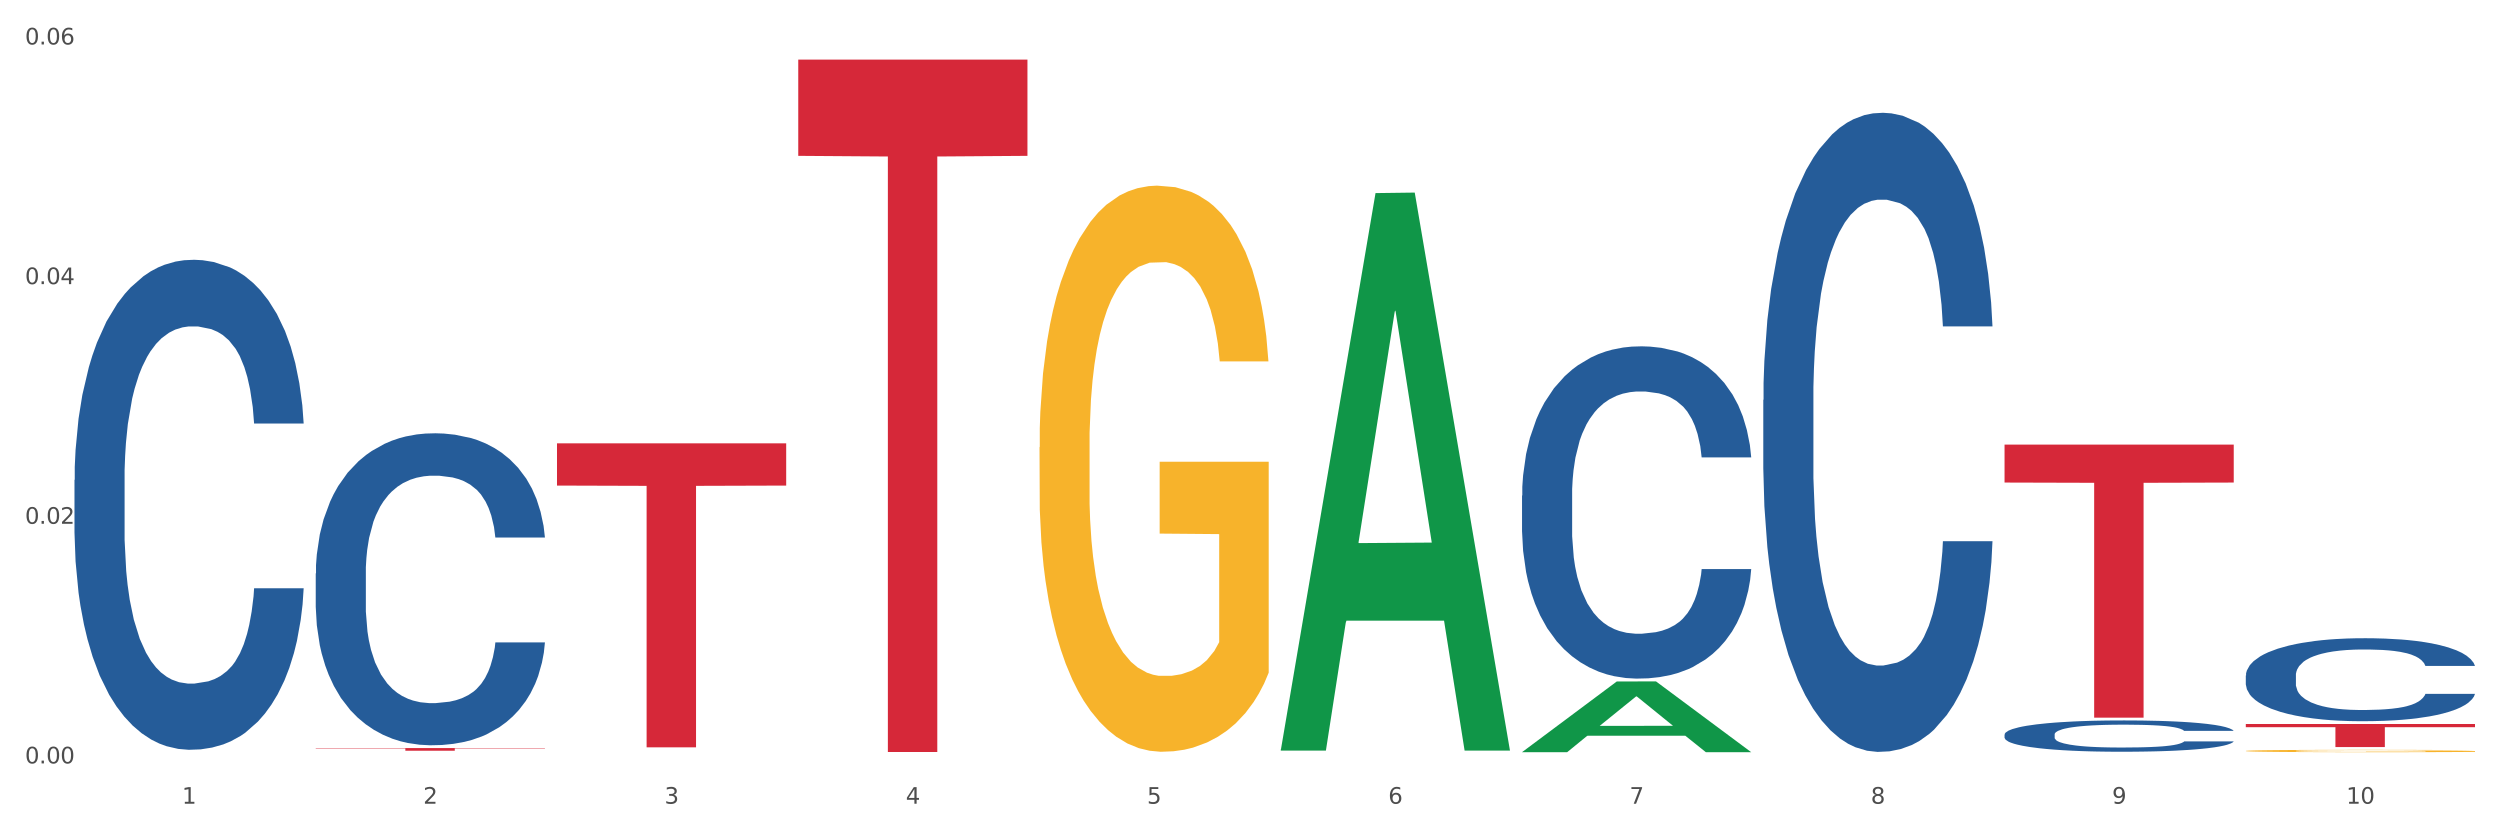 <?xml version="1.0" encoding="utf-8" standalone="no"?>
<!DOCTYPE svg PUBLIC "-//W3C//DTD SVG 1.1//EN"
  "http://www.w3.org/Graphics/SVG/1.1/DTD/svg11.dtd">
<svg xmlns:xlink="http://www.w3.org/1999/xlink" width="1080pt" height="360pt" viewBox="0 0 1080 360" xmlns="http://www.w3.org/2000/svg" version="1.1">
 <rect x="0" y="0" width="1080" height="360" fill="#333333" stroke="none"/>
 <defs>
  <style type="text/css">*{stroke-linejoin: round; stroke-linecap: butt}</style>
 </defs>
 <g id="figure_1">
  <g id="patch_1">
   <path d="M 0 360 
L 1080 360 
L 1080 0 
L 0 0 
z
" style="fill: #ffffff; stroke: #ffffff; stroke-linejoin: miter"/>
  </g>
  <g id="axes_1">
   <g id="matplotlib.axis_1">
    <g id="xtick_1">
     <g id="text_1">
      <!-- 1 -->
      <g style="fill: #4d4d4d" transform="translate(78.627 347.204) scale(0.096 -0.096)">
       <defs>
        <path id="DejaVuSans-31" d="M 794 531 
L 1825 531 
L 1825 4091 
L 703 3866 
L 703 4441 
L 1819 4666 
L 2450 4666 
L 2450 531 
L 3481 531 
L 3481 0 
L 794 0 
L 794 531 
z
" transform="scale(0.016)"/>
       </defs>
       <use xlink:href="#DejaVuSans-31"/>
      </g>
     </g>
    </g>
    <g id="xtick_2">
     <g id="text_2">
      <!-- 2 -->
      <g style="fill: #4d4d4d" transform="translate(182.851 347.204) scale(0.096 -0.096)">
       <defs>
        <path id="DejaVuSans-32" d="M 1228 531 
L 3431 531 
L 3431 0 
L 469 0 
L 469 531 
Q 828 903 1448 1529 
Q 2069 2156 2228 2338 
Q 2531 2678 2651 2914 
Q 2772 3150 2772 3378 
Q 2772 3750 2511 3984 
Q 2250 4219 1831 4219 
Q 1534 4219 1204 4116 
Q 875 4013 500 3803 
L 500 4441 
Q 881 4594 1212 4672 
Q 1544 4750 1819 4750 
Q 2544 4750 2975 4387 
Q 3406 4025 3406 3419 
Q 3406 3131 3298 2873 
Q 3191 2616 2906 2266 
Q 2828 2175 2409 1742 
Q 1991 1309 1228 531 
z
" transform="scale(0.016)"/>
       </defs>
       <use xlink:href="#DejaVuSans-32"/>
      </g>
     </g>
    </g>
    <g id="xtick_3">
     <g id="text_3">
      <!-- 3 -->
      <g style="fill: #4d4d4d" transform="translate(287.074 347.204) scale(0.096 -0.096)">
       <defs>
        <path id="DejaVuSans-33" d="M 2597 2516 
Q 3050 2419 3304 2112 
Q 3559 1806 3559 1356 
Q 3559 666 3084 287 
Q 2609 -91 1734 -91 
Q 1441 -91 1130 -33 
Q 819 25 488 141 
L 488 750 
Q 750 597 1062 519 
Q 1375 441 1716 441 
Q 2309 441 2620 675 
Q 2931 909 2931 1356 
Q 2931 1769 2642 2001 
Q 2353 2234 1838 2234 
L 1294 2234 
L 1294 2753 
L 1863 2753 
Q 2328 2753 2575 2939 
Q 2822 3125 2822 3475 
Q 2822 3834 2567 4026 
Q 2313 4219 1838 4219 
Q 1578 4219 1281 4162 
Q 984 4106 628 3988 
L 628 4550 
Q 988 4650 1302 4700 
Q 1616 4750 1894 4750 
Q 2613 4750 3031 4423 
Q 3450 4097 3450 3541 
Q 3450 3153 3228 2886 
Q 3006 2619 2597 2516 
z
" transform="scale(0.016)"/>
       </defs>
       <use xlink:href="#DejaVuSans-33"/>
      </g>
     </g>
    </g>
    <g id="xtick_4">
     <g id="text_4">
      <!-- 4 -->
      <g style="fill: #4d4d4d" transform="translate(391.298 347.204) scale(0.096 -0.096)">
       <defs>
        <path id="DejaVuSans-34" d="M 2419 4116 
L 825 1625 
L 2419 1625 
L 2419 4116 
z
M 2253 4666 
L 3047 4666 
L 3047 1625 
L 3713 1625 
L 3713 1100 
L 3047 1100 
L 3047 0 
L 2419 0 
L 2419 1100 
L 313 1100 
L 313 1709 
L 2253 4666 
z
" transform="scale(0.016)"/>
       </defs>
       <use xlink:href="#DejaVuSans-34"/>
      </g>
     </g>
    </g>
    <g id="xtick_5">
     <g id="text_5">
      <!-- 5 -->
      <g style="fill: #4d4d4d" transform="translate(495.522 347.204) scale(0.096 -0.096)">
       <defs>
        <path id="DejaVuSans-35" d="M 691 4666 
L 3169 4666 
L 3169 4134 
L 1269 4134 
L 1269 2991 
Q 1406 3038 1543 3061 
Q 1681 3084 1819 3084 
Q 2600 3084 3056 2656 
Q 3513 2228 3513 1497 
Q 3513 744 3044 326 
Q 2575 -91 1722 -91 
Q 1428 -91 1123 -41 
Q 819 9 494 109 
L 494 744 
Q 775 591 1075 516 
Q 1375 441 1709 441 
Q 2250 441 2565 725 
Q 2881 1009 2881 1497 
Q 2881 1984 2565 2268 
Q 2250 2553 1709 2553 
Q 1456 2553 1204 2497 
Q 953 2441 691 2322 
L 691 4666 
z
" transform="scale(0.016)"/>
       </defs>
       <use xlink:href="#DejaVuSans-35"/>
      </g>
     </g>
    </g>
    <g id="xtick_6">
     <g id="text_6">
      <!-- 6 -->
      <g style="fill: #4d4d4d" transform="translate(599.745 347.204) scale(0.096 -0.096)">
       <defs>
        <path id="DejaVuSans-36" d="M 2113 2584 
Q 1688 2584 1439 2293 
Q 1191 2003 1191 1497 
Q 1191 994 1439 701 
Q 1688 409 2113 409 
Q 2538 409 2786 701 
Q 3034 994 3034 1497 
Q 3034 2003 2786 2293 
Q 2538 2584 2113 2584 
z
M 3366 4563 
L 3366 3988 
Q 3128 4100 2886 4159 
Q 2644 4219 2406 4219 
Q 1781 4219 1451 3797 
Q 1122 3375 1075 2522 
Q 1259 2794 1537 2939 
Q 1816 3084 2150 3084 
Q 2853 3084 3261 2657 
Q 3669 2231 3669 1497 
Q 3669 778 3244 343 
Q 2819 -91 2113 -91 
Q 1303 -91 875 529 
Q 447 1150 447 2328 
Q 447 3434 972 4092 
Q 1497 4750 2381 4750 
Q 2619 4750 2861 4703 
Q 3103 4656 3366 4563 
z
" transform="scale(0.016)"/>
       </defs>
       <use xlink:href="#DejaVuSans-36"/>
      </g>
     </g>
    </g>
    <g id="xtick_7">
     <g id="text_7">
      <!-- 7 -->
      <g style="fill: #4d4d4d" transform="translate(703.969 347.204) scale(0.096 -0.096)">
       <defs>
        <path id="DejaVuSans-37" d="M 525 4666 
L 3525 4666 
L 3525 4397 
L 1831 0 
L 1172 0 
L 2766 4134 
L 525 4134 
L 525 4666 
z
" transform="scale(0.016)"/>
       </defs>
       <use xlink:href="#DejaVuSans-37"/>
      </g>
     </g>
    </g>
    <g id="xtick_8">
     <g id="text_8">
      <!-- 8 -->
      <g style="fill: #4d4d4d" transform="translate(808.193 347.204) scale(0.096 -0.096)">
       <defs>
        <path id="DejaVuSans-38" d="M 2034 2216 
Q 1584 2216 1326 1975 
Q 1069 1734 1069 1313 
Q 1069 891 1326 650 
Q 1584 409 2034 409 
Q 2484 409 2743 651 
Q 3003 894 3003 1313 
Q 3003 1734 2745 1975 
Q 2488 2216 2034 2216 
z
M 1403 2484 
Q 997 2584 770 2862 
Q 544 3141 544 3541 
Q 544 4100 942 4425 
Q 1341 4750 2034 4750 
Q 2731 4750 3128 4425 
Q 3525 4100 3525 3541 
Q 3525 3141 3298 2862 
Q 3072 2584 2669 2484 
Q 3125 2378 3379 2068 
Q 3634 1759 3634 1313 
Q 3634 634 3220 271 
Q 2806 -91 2034 -91 
Q 1263 -91 848 271 
Q 434 634 434 1313 
Q 434 1759 690 2068 
Q 947 2378 1403 2484 
z
M 1172 3481 
Q 1172 3119 1398 2916 
Q 1625 2713 2034 2713 
Q 2441 2713 2670 2916 
Q 2900 3119 2900 3481 
Q 2900 3844 2670 4047 
Q 2441 4250 2034 4250 
Q 1625 4250 1398 4047 
Q 1172 3844 1172 3481 
z
" transform="scale(0.016)"/>
       </defs>
       <use xlink:href="#DejaVuSans-38"/>
      </g>
     </g>
    </g>
    <g id="xtick_9">
     <g id="text_9">
      <!-- 9 -->
      <g style="fill: #4d4d4d" transform="translate(912.416 347.204) scale(0.096 -0.096)">
       <defs>
        <path id="DejaVuSans-39" d="M 703 97 
L 703 672 
Q 941 559 1184 500 
Q 1428 441 1663 441 
Q 2288 441 2617 861 
Q 2947 1281 2994 2138 
Q 2813 1869 2534 1725 
Q 2256 1581 1919 1581 
Q 1219 1581 811 2004 
Q 403 2428 403 3163 
Q 403 3881 828 4315 
Q 1253 4750 1959 4750 
Q 2769 4750 3195 4129 
Q 3622 3509 3622 2328 
Q 3622 1225 3098 567 
Q 2575 -91 1691 -91 
Q 1453 -91 1209 -44 
Q 966 3 703 97 
z
M 1959 2075 
Q 2384 2075 2632 2365 
Q 2881 2656 2881 3163 
Q 2881 3666 2632 3958 
Q 2384 4250 1959 4250 
Q 1534 4250 1286 3958 
Q 1038 3666 1038 3163 
Q 1038 2656 1286 2365 
Q 1534 2075 1959 2075 
z
" transform="scale(0.016)"/>
       </defs>
       <use xlink:href="#DejaVuSans-39"/>
      </g>
     </g>
    </g>
    <g id="xtick_10">
     <g id="text_10">
      <!-- 10 -->
      <g style="fill: #4d4d4d" transform="translate(1013.586 347.204) scale(0.096 -0.096)">
       <defs>
        <path id="DejaVuSans-30" d="M 2034 4250 
Q 1547 4250 1301 3770 
Q 1056 3291 1056 2328 
Q 1056 1369 1301 889 
Q 1547 409 2034 409 
Q 2525 409 2770 889 
Q 3016 1369 3016 2328 
Q 3016 3291 2770 3770 
Q 2525 4250 2034 4250 
z
M 2034 4750 
Q 2819 4750 3233 4129 
Q 3647 3509 3647 2328 
Q 3647 1150 3233 529 
Q 2819 -91 2034 -91 
Q 1250 -91 836 529 
Q 422 1150 422 2328 
Q 422 3509 836 4129 
Q 1250 4750 2034 4750 
z
" transform="scale(0.016)"/>
       </defs>
       <use xlink:href="#DejaVuSans-31"/>
       <use xlink:href="#DejaVuSans-30" transform="translate(63.623 0)"/>
      </g>
     </g>
    </g>
    <g id="xtick_11"/>
    <g id="xtick_12"/>
    <g id="xtick_13"/>
    <g id="xtick_14"/>
    <g id="xtick_15"/>
    <g id="xtick_16"/>
    <g id="xtick_17"/>
    <g id="xtick_18"/>
    <g id="xtick_19"/>
   </g>
   <g id="matplotlib.axis_2">
    <g id="ytick_1">
     <g id="text_11">
      <!-- 0.00 -->
      <g style="fill: #4d4d4d" transform="translate(10.8 329.798) scale(0.096 -0.096)">
       <defs>
        <path id="DejaVuSans-2e" d="M 684 794 
L 1344 794 
L 1344 0 
L 684 0 
L 684 794 
z
" transform="scale(0.016)"/>
       </defs>
       <use xlink:href="#DejaVuSans-30"/>
       <use xlink:href="#DejaVuSans-2e" transform="translate(63.623 0)"/>
       <use xlink:href="#DejaVuSans-30" transform="translate(95.41 0)"/>
       <use xlink:href="#DejaVuSans-30" transform="translate(159.033 0)"/>
      </g>
     </g>
    </g>
    <g id="ytick_2">
     <g id="text_12">
      <!-- 0.02 -->
      <g style="fill: #4d4d4d" transform="translate(10.8 226.271) scale(0.096 -0.096)">
       <use xlink:href="#DejaVuSans-30"/>
       <use xlink:href="#DejaVuSans-2e" transform="translate(63.623 0)"/>
       <use xlink:href="#DejaVuSans-30" transform="translate(95.41 0)"/>
       <use xlink:href="#DejaVuSans-32" transform="translate(159.033 0)"/>
      </g>
     </g>
    </g>
    <g id="ytick_3">
     <g id="text_13">
      <!-- 0.04 -->
      <g style="fill: #4d4d4d" transform="translate(10.8 122.744) scale(0.096 -0.096)">
       <use xlink:href="#DejaVuSans-30"/>
       <use xlink:href="#DejaVuSans-2e" transform="translate(63.623 0)"/>
       <use xlink:href="#DejaVuSans-30" transform="translate(95.41 0)"/>
       <use xlink:href="#DejaVuSans-34" transform="translate(159.033 0)"/>
      </g>
     </g>
    </g>
    <g id="ytick_4">
     <g id="text_14">
      <!-- 0.06 -->
      <g style="fill: #4d4d4d" transform="translate(10.8 19.216) scale(0.096 -0.096)">
       <use xlink:href="#DejaVuSans-30"/>
       <use xlink:href="#DejaVuSans-2e" transform="translate(63.623 0)"/>
       <use xlink:href="#DejaVuSans-30" transform="translate(95.41 0)"/>
       <use xlink:href="#DejaVuSans-36" transform="translate(159.033 0)"/>
      </g>
     </g>
    </g>
    <g id="ytick_5"/>
    <g id="ytick_6"/>
    <g id="ytick_7"/>
   </g>
   <g id="PolyCollection_1">
    <path d="M 553.293 323.799 
L 553.395 323.573 
L 594.225 83.419 
L 611.169 83.193 
L 652.306 324.252 
L 632.707 324.252 
L 623.827 268.118 
L 581.67 268.118 
L 581.364 269.024 
L 572.789 324.252 
L 553.293 324.252 
L 553.293 323.799 
L 586.978 234.619 
L 618.519 234.393 
L 602.901 134.574 
L 602.697 134.121 
L 602.493 134.8 
L 586.876 234.393 
L 586.978 234.619 
L 553.293 323.799 
z
" clip-path="url(#p31c739871a)" style="fill: #109648"/>
    <path d="M 970.188 291.821 
L 970.305 291.788 
L 970.305 290.871 
L 970.656 289.627 
L 971.943 287.334 
L 973.582 285.599 
L 976.39 283.569 
L 977.912 282.717 
L 979.902 281.768 
L 983.998 280.229 
L 988.679 278.919 
L 991.956 278.198 
L 994.414 277.74 
L 999.915 276.921 
L 1003.075 276.561 
L 1006.352 276.266 
L 1009.161 276.07 
L 1013.842 275.841 
L 1017.587 275.743 
L 1021.917 275.71 
L 1025.546 275.743 
L 1030.344 275.873 
L 1037.366 276.266 
L 1040.058 276.496 
L 1043.686 276.889 
L 1047.431 277.413 
L 1050.474 277.936 
L 1053.985 278.69 
L 1057.613 279.672 
L 1061.125 280.916 
L 1063.582 282.062 
L 1065.572 283.274 
L 1067.327 284.748 
L 1068.615 286.352 
L 1069.2 287.695 
L 1047.782 287.695 
L 1047.197 286.483 
L 1046.027 285.173 
L 1044.857 284.289 
L 1043.569 283.569 
L 1041.58 282.75 
L 1039.824 282.226 
L 1036.898 281.604 
L 1034.206 281.211 
L 1031.983 280.982 
L 1029.291 280.785 
L 1023.556 280.589 
L 1019.46 280.589 
L 1016.885 280.654 
L 1013.725 280.818 
L 1011.033 281.047 
L 1007.873 281.44 
L 1005.415 281.866 
L 1002.958 282.423 
L 1001.553 282.816 
L 999.447 283.536 
L 998.042 284.125 
L 996.17 285.141 
L 995.116 285.861 
L 993.244 287.727 
L 992.424 289.103 
L 992.073 290.052 
L 991.839 291.1 
L 991.839 296.209 
L 992.541 298.501 
L 993.127 299.483 
L 994.063 300.596 
L 995.818 302.037 
L 998.393 303.445 
L 1001.085 304.46 
L 1003.309 305.083 
L 1005.415 305.541 
L 1007.522 305.901 
L 1010.097 306.229 
L 1012.203 306.425 
L 1015.363 306.622 
L 1019.109 306.72 
L 1022.035 306.72 
L 1028.003 306.556 
L 1030.695 306.392 
L 1033.27 306.163 
L 1036.079 305.803 
L 1038.303 305.41 
L 1039.59 305.115 
L 1041.697 304.493 
L 1043.335 303.838 
L 1044.739 303.085 
L 1045.676 302.43 
L 1046.729 301.448 
L 1047.548 300.334 
L 1047.782 299.745 
L 1069.2 299.745 
L 1068.732 300.924 
L 1067.913 302.07 
L 1066.274 303.609 
L 1064.987 304.493 
L 1062.997 305.574 
L 1060.89 306.491 
L 1057.965 307.506 
L 1055.273 308.259 
L 1052.464 308.914 
L 1049.421 309.503 
L 1043.92 310.322 
L 1041.931 310.551 
L 1037.717 310.944 
L 1034.44 311.173 
L 1029.642 311.403 
L 1024.726 311.533 
L 1019.577 311.566 
L 1015.012 311.501 
L 1009.98 311.304 
L 1006.82 311.108 
L 1003.309 310.813 
L 999.212 310.355 
L 995.35 309.798 
L 991.722 309.143 
L 988.328 308.39 
L 985.168 307.539 
L 981.072 306.13 
L 978.029 304.755 
L 975.805 303.478 
L 974.284 302.397 
L 972.762 301.022 
L 971.943 300.073 
L 970.656 297.78 
L 970.188 295.652 
L 970.188 291.821 
z
" clip-path="url(#p31c739871a)" style="fill: #255c99"/>
    <path d="M 865.964 317.304 
L 866.081 317.292 
L 866.081 316.946 
L 866.432 316.476 
L 867.719 315.611 
L 869.358 314.956 
L 872.167 314.19 
L 873.688 313.869 
L 875.678 313.511 
L 879.774 312.93 
L 884.456 312.436 
L 887.733 312.164 
L 890.19 311.991 
L 895.691 311.682 
L 898.851 311.546 
L 902.128 311.435 
L 904.937 311.361 
L 909.618 311.275 
L 913.364 311.238 
L 917.694 311.225 
L 921.322 311.238 
L 926.12 311.287 
L 933.143 311.435 
L 935.834 311.522 
L 939.463 311.67 
L 943.208 311.868 
L 946.251 312.065 
L 949.762 312.349 
L 953.39 312.72 
L 956.901 313.19 
L 959.359 313.622 
L 961.348 314.079 
L 963.104 314.635 
L 964.391 315.241 
L 964.976 315.747 
L 943.559 315.747 
L 942.974 315.29 
L 941.803 314.796 
L 940.633 314.462 
L 939.346 314.19 
L 937.356 313.882 
L 935.6 313.684 
L 932.674 313.449 
L 929.983 313.301 
L 927.759 313.214 
L 925.067 313.14 
L 919.332 313.066 
L 915.236 313.066 
L 912.661 313.091 
L 909.501 313.153 
L 906.81 313.239 
L 903.65 313.387 
L 901.192 313.548 
L 898.734 313.758 
L 897.33 313.906 
L 895.223 314.178 
L 893.819 314.4 
L 891.946 314.783 
L 890.893 315.055 
L 889.02 315.759 
L 888.201 316.278 
L 887.85 316.637 
L 887.616 317.032 
L 887.616 318.959 
L 888.318 319.824 
L 888.903 320.195 
L 889.839 320.615 
L 891.595 321.159 
L 894.17 321.69 
L 896.861 322.073 
L 899.085 322.308 
L 901.192 322.481 
L 903.298 322.617 
L 905.873 322.74 
L 907.98 322.814 
L 911.14 322.888 
L 914.885 322.925 
L 917.811 322.925 
L 923.78 322.864 
L 926.472 322.802 
L 929.046 322.715 
L 931.855 322.579 
L 934.079 322.431 
L 935.366 322.32 
L 937.473 322.085 
L 939.111 321.838 
L 940.516 321.554 
L 941.452 321.307 
L 942.505 320.936 
L 943.325 320.516 
L 943.559 320.294 
L 964.976 320.294 
L 964.508 320.739 
L 963.689 321.171 
L 962.05 321.752 
L 960.763 322.085 
L 958.773 322.493 
L 956.667 322.839 
L 953.741 323.222 
L 951.049 323.506 
L 948.24 323.753 
L 945.197 323.976 
L 939.697 324.284 
L 937.707 324.371 
L 933.494 324.519 
L 930.217 324.606 
L 925.418 324.692 
L 920.503 324.742 
L 915.353 324.754 
L 910.789 324.729 
L 905.756 324.655 
L 902.596 324.581 
L 899.085 324.47 
L 894.989 324.297 
L 891.127 324.087 
L 887.499 323.84 
L 884.105 323.556 
L 880.945 323.234 
L 876.848 322.703 
L 873.805 322.184 
L 871.582 321.702 
L 870.06 321.295 
L 868.539 320.776 
L 867.719 320.417 
L 866.432 319.552 
L 865.964 318.749 
L 865.964 317.304 
z
" clip-path="url(#p31c739871a)" style="fill: #255c99"/>
    <path d="M 761.74 172.78 
L 761.857 172.528 
L 761.857 165.467 
L 762.208 155.886 
L 763.496 138.235 
L 765.134 124.871 
L 767.943 109.238 
L 769.465 102.682 
L 771.454 95.369 
L 775.551 83.518 
L 780.232 73.432 
L 783.509 67.885 
L 785.967 64.355 
L 791.467 58.051 
L 794.627 55.277 
L 797.904 53.008 
L 800.713 51.495 
L 805.395 49.73 
L 809.14 48.973 
L 813.47 48.721 
L 817.098 48.973 
L 821.897 49.982 
L 828.919 53.008 
L 831.611 54.773 
L 835.239 57.799 
L 838.984 61.833 
L 842.027 65.868 
L 845.538 71.667 
L 849.166 79.232 
L 852.677 88.813 
L 855.135 97.639 
L 857.125 106.968 
L 858.88 118.315 
L 860.168 130.67 
L 860.753 141.009 
L 839.335 141.009 
L 838.75 131.679 
L 837.58 121.593 
L 836.409 114.785 
L 835.122 109.238 
L 833.132 102.934 
L 831.377 98.899 
L 828.451 94.108 
L 825.759 91.083 
L 823.535 89.318 
L 820.843 87.805 
L 815.109 86.292 
L 811.012 86.292 
L 808.438 86.796 
L 805.278 88.057 
L 802.586 89.822 
L 799.426 92.848 
L 796.968 96.126 
L 794.51 100.412 
L 793.106 103.438 
L 790.999 108.985 
L 789.595 113.524 
L 787.722 121.341 
L 786.669 126.888 
L 784.796 141.261 
L 783.977 151.851 
L 783.626 159.163 
L 783.392 167.232 
L 783.392 206.568 
L 784.094 224.219 
L 784.679 231.783 
L 785.616 240.356 
L 787.371 251.451 
L 789.946 262.293 
L 792.638 270.11 
L 794.862 274.901 
L 796.968 278.431 
L 799.075 281.205 
L 801.65 283.726 
L 803.756 285.239 
L 806.916 286.752 
L 810.661 287.508 
L 813.587 287.508 
L 819.556 286.248 
L 822.248 284.987 
L 824.823 283.222 
L 827.632 280.448 
L 829.855 277.422 
L 831.143 275.153 
L 833.249 270.362 
L 834.888 265.319 
L 836.292 259.52 
L 837.229 254.477 
L 838.282 246.912 
L 839.101 238.339 
L 839.335 233.8 
L 860.753 233.8 
L 860.285 242.878 
L 859.465 251.703 
L 857.827 263.554 
L 856.539 270.362 
L 854.55 278.683 
L 852.443 285.743 
L 849.517 293.56 
L 846.825 299.36 
L 844.017 304.403 
L 840.974 308.941 
L 835.473 315.245 
L 833.483 317.01 
L 829.27 320.036 
L 825.993 321.801 
L 821.195 323.566 
L 816.279 324.575 
L 811.13 324.827 
L 806.565 324.323 
L 801.533 322.81 
L 798.373 321.297 
L 794.862 319.027 
L 790.765 315.497 
L 786.903 311.211 
L 783.275 306.168 
L 779.881 300.368 
L 776.721 293.812 
L 772.625 282.97 
L 769.582 272.379 
L 767.358 262.545 
L 765.837 254.225 
L 764.315 243.634 
L 763.496 236.322 
L 762.208 218.671 
L 761.74 202.281 
L 761.74 172.78 
z
" clip-path="url(#p31c739871a)" style="fill: #255c99"/>
    <path d="M 657.517 214.11 
L 657.634 213.979 
L 657.634 210.308 
L 657.985 205.327 
L 659.272 196.149 
L 660.911 189.201 
L 663.72 181.073 
L 665.241 177.664 
L 667.231 173.862 
L 671.327 167.701 
L 676.008 162.457 
L 679.285 159.572 
L 681.743 157.737 
L 687.244 154.459 
L 690.404 153.017 
L 693.681 151.837 
L 696.49 151.051 
L 701.171 150.133 
L 704.916 149.74 
L 709.247 149.609 
L 712.875 149.74 
L 717.673 150.264 
L 724.695 151.837 
L 727.387 152.755 
L 731.015 154.328 
L 734.76 156.426 
L 737.803 158.524 
L 741.314 161.539 
L 744.943 165.472 
L 748.454 170.454 
L 750.911 175.042 
L 752.901 179.893 
L 754.657 185.793 
L 755.944 192.216 
L 756.529 197.592 
L 735.112 197.592 
L 734.526 192.741 
L 733.356 187.497 
L 732.186 183.957 
L 730.898 181.073 
L 728.909 177.795 
L 727.153 175.698 
L 724.227 173.207 
L 721.535 171.634 
L 719.312 170.716 
L 716.62 169.929 
L 710.885 169.143 
L 706.789 169.143 
L 704.214 169.405 
L 701.054 170.06 
L 698.362 170.978 
L 695.202 172.551 
L 692.745 174.256 
L 690.287 176.484 
L 688.882 178.058 
L 686.776 180.942 
L 685.371 183.302 
L 683.499 187.366 
L 682.445 190.25 
L 680.573 197.723 
L 679.754 203.229 
L 679.402 207.031 
L 679.168 211.226 
L 679.168 231.678 
L 679.871 240.855 
L 680.456 244.788 
L 681.392 249.245 
L 683.148 255.014 
L 685.722 260.651 
L 688.414 264.715 
L 690.638 267.206 
L 692.745 269.042 
L 694.851 270.484 
L 697.426 271.795 
L 699.533 272.581 
L 702.693 273.368 
L 706.438 273.761 
L 709.364 273.761 
L 715.332 273.106 
L 718.024 272.45 
L 720.599 271.532 
L 723.408 270.09 
L 725.632 268.517 
L 726.919 267.337 
L 729.026 264.846 
L 730.664 262.224 
L 732.069 259.209 
L 733.005 256.587 
L 734.058 252.654 
L 734.877 248.197 
L 735.112 245.837 
L 756.529 245.837 
L 756.061 250.556 
L 755.242 255.145 
L 753.603 261.307 
L 752.316 264.846 
L 750.326 269.173 
L 748.22 272.843 
L 745.294 276.908 
L 742.602 279.923 
L 739.793 282.545 
L 736.75 284.905 
L 731.249 288.182 
L 729.26 289.1 
L 725.046 290.673 
L 721.769 291.591 
L 716.971 292.509 
L 712.055 293.033 
L 706.906 293.164 
L 702.341 292.902 
L 697.309 292.115 
L 694.149 291.329 
L 690.638 290.149 
L 686.542 288.313 
L 682.679 286.085 
L 679.051 283.463 
L 675.657 280.447 
L 672.497 277.039 
L 668.401 271.401 
L 665.358 265.895 
L 663.134 260.782 
L 661.613 256.456 
L 660.091 250.95 
L 659.272 247.148 
L 657.985 237.971 
L 657.517 229.449 
L 657.517 214.11 
z
" clip-path="url(#p31c739871a)" style="fill: #255c99"/>
    <path d="M 136.399 247.737 
L 136.516 247.614 
L 136.516 244.167 
L 136.867 239.49 
L 138.154 230.873 
L 139.793 224.349 
L 142.602 216.718 
L 144.123 213.517 
L 146.113 209.948 
L 150.209 204.162 
L 154.89 199.239 
L 158.167 196.531 
L 160.625 194.807 
L 166.126 191.73 
L 169.286 190.376 
L 172.563 189.268 
L 175.372 188.53 
L 180.053 187.668 
L 183.798 187.299 
L 188.129 187.176 
L 191.757 187.299 
L 196.555 187.791 
L 203.577 189.268 
L 206.269 190.13 
L 209.897 191.607 
L 213.642 193.577 
L 216.685 195.546 
L 220.196 198.377 
L 223.824 202.07 
L 227.336 206.747 
L 229.793 211.056 
L 231.783 215.61 
L 233.538 221.149 
L 234.826 227.18 
L 235.411 232.227 
L 213.993 232.227 
L 213.408 227.673 
L 212.238 222.749 
L 211.068 219.426 
L 209.78 216.718 
L 207.791 213.64 
L 206.035 211.671 
L 203.109 209.332 
L 200.417 207.855 
L 198.194 206.993 
L 195.502 206.255 
L 189.767 205.516 
L 185.671 205.516 
L 183.096 205.763 
L 179.936 206.378 
L 177.244 207.24 
L 174.084 208.717 
L 171.626 210.317 
L 169.169 212.41 
L 167.764 213.887 
L 165.658 216.595 
L 164.253 218.81 
L 162.381 222.626 
L 161.327 225.334 
L 159.455 232.35 
L 158.635 237.52 
L 158.284 241.09 
L 158.05 245.029 
L 158.05 264.231 
L 158.752 272.847 
L 159.338 276.54 
L 160.274 280.725 
L 162.029 286.141 
L 164.604 291.434 
L 167.296 295.25 
L 169.52 297.589 
L 171.626 299.312 
L 173.733 300.666 
L 176.308 301.897 
L 178.415 302.635 
L 181.575 303.374 
L 185.32 303.743 
L 188.246 303.743 
L 194.214 303.128 
L 196.906 302.512 
L 199.481 301.651 
L 202.29 300.297 
L 204.514 298.82 
L 205.801 297.712 
L 207.908 295.373 
L 209.546 292.911 
L 210.951 290.08 
L 211.887 287.618 
L 212.94 283.926 
L 213.759 279.74 
L 213.993 277.525 
L 235.411 277.525 
L 234.943 281.956 
L 234.124 286.264 
L 232.485 292.05 
L 231.198 295.373 
L 229.208 299.435 
L 227.102 302.882 
L 224.176 306.697 
L 221.484 309.529 
L 218.675 311.99 
L 215.632 314.206 
L 210.131 317.283 
L 208.142 318.145 
L 203.928 319.622 
L 200.651 320.484 
L 195.853 321.345 
L 190.937 321.838 
L 185.788 321.961 
L 181.223 321.715 
L 176.191 320.976 
L 173.031 320.237 
L 169.52 319.13 
L 165.424 317.406 
L 161.561 315.314 
L 157.933 312.852 
L 154.539 310.021 
L 151.379 306.821 
L 147.283 301.528 
L 144.24 296.358 
L 142.016 291.557 
L 140.495 287.495 
L 138.973 282.325 
L 138.154 278.756 
L 136.867 270.139 
L 136.399 262.138 
L 136.399 247.737 
z
" clip-path="url(#p31c739871a)" style="fill: #255c99"/>
    <path d="M 32.175 207.34 
L 32.292 207.146 
L 32.292 201.733 
L 32.643 194.387 
L 33.931 180.854 
L 35.569 170.608 
L 38.378 158.622 
L 39.899 153.595 
L 41.889 147.989 
L 45.985 138.903 
L 50.667 131.17 
L 53.944 126.917 
L 56.401 124.21 
L 61.902 119.377 
L 65.062 117.25 
L 68.339 115.51 
L 71.148 114.35 
L 75.829 112.997 
L 79.575 112.417 
L 83.905 112.224 
L 87.533 112.417 
L 92.331 113.19 
L 99.354 115.51 
L 102.045 116.864 
L 105.674 119.184 
L 109.419 122.277 
L 112.462 125.37 
L 115.973 129.816 
L 119.601 135.616 
L 123.112 142.962 
L 125.57 149.729 
L 127.559 156.882 
L 129.315 165.581 
L 130.602 175.054 
L 131.187 182.981 
L 109.77 182.981 
L 109.185 175.828 
L 108.014 168.095 
L 106.844 162.875 
L 105.557 158.622 
L 103.567 153.789 
L 101.811 150.695 
L 98.886 147.022 
L 96.194 144.702 
L 93.97 143.349 
L 91.278 142.189 
L 85.543 141.029 
L 81.447 141.029 
L 78.872 141.416 
L 75.712 142.382 
L 73.021 143.736 
L 69.861 146.056 
L 67.403 148.569 
L 64.945 151.855 
L 63.541 154.175 
L 61.434 158.428 
L 60.03 161.908 
L 58.157 167.901 
L 57.104 172.154 
L 55.231 183.174 
L 54.412 191.294 
L 54.061 196.9 
L 53.827 203.086 
L 53.827 233.245 
L 54.529 246.778 
L 55.114 252.577 
L 56.05 259.151 
L 57.806 267.657 
L 60.381 275.97 
L 63.072 281.963 
L 65.296 285.636 
L 67.403 288.343 
L 69.509 290.469 
L 72.084 292.402 
L 74.191 293.562 
L 77.351 294.722 
L 81.096 295.302 
L 84.022 295.302 
L 89.991 294.336 
L 92.683 293.369 
L 95.257 292.016 
L 98.066 289.889 
L 100.29 287.569 
L 101.577 285.829 
L 103.684 282.156 
L 105.322 278.29 
L 106.727 273.843 
L 107.663 269.977 
L 108.717 264.177 
L 109.536 257.604 
L 109.77 254.124 
L 131.187 254.124 
L 130.719 261.084 
L 129.9 267.85 
L 128.262 276.936 
L 126.974 282.156 
L 124.985 288.536 
L 122.878 293.949 
L 119.952 299.942 
L 117.26 304.388 
L 114.451 308.255 
L 111.408 311.735 
L 105.908 316.568 
L 103.918 317.921 
L 99.705 320.241 
L 96.428 321.594 
L 91.629 322.948 
L 86.714 323.721 
L 81.564 323.914 
L 77 323.528 
L 71.967 322.368 
L 68.807 321.208 
L 65.296 319.468 
L 61.2 316.761 
L 57.338 313.475 
L 53.71 309.608 
L 50.316 305.162 
L 47.156 300.135 
L 43.059 291.822 
L 40.016 283.703 
L 37.793 276.163 
L 36.271 269.783 
L 34.75 261.664 
L 33.931 256.057 
L 32.643 242.525 
L 32.175 229.958 
L 32.175 207.34 
z
" clip-path="url(#p31c739871a)" style="fill: #255c99"/>
    <path d="M 865.964 192.071 
L 964.976 192.071 
L 964.976 208.462 
L 926.028 208.573 
L 926.028 310.024 
L 904.677 310.024 
L 904.677 208.573 
L 865.964 208.462 
L 865.964 192.182 
L 865.964 192.071 
z
" clip-path="url(#p31c739871a)" style="fill: #d62839"/>
    <path d="M 344.846 25.759 
L 443.858 25.759 
L 443.858 67.327 
L 404.91 67.608 
L 404.91 324.875 
L 383.559 324.875 
L 383.559 67.608 
L 344.846 67.327 
L 344.846 26.04 
L 344.846 25.759 
z
" clip-path="url(#p31c739871a)" style="fill: #d62839"/>
    <path d="M 240.622 191.517 
L 339.635 191.517 
L 339.635 209.767 
L 300.687 209.891 
L 300.687 322.848 
L 279.336 322.848 
L 279.336 209.891 
L 240.622 209.767 
L 240.622 191.64 
L 240.622 191.517 
z
" clip-path="url(#p31c739871a)" style="fill: #d62839"/>
    <path d="M 136.399 323.162 
L 235.411 323.162 
L 235.411 323.325 
L 196.463 323.326 
L 196.463 324.331 
L 175.112 324.331 
L 175.112 323.326 
L 136.399 323.325 
L 136.399 323.163 
L 136.399 323.162 
z
" clip-path="url(#p31c739871a)" style="fill: #d62839"/>
    <path d="M 970.188 312.768 
L 1069.2 312.768 
L 1069.2 314.151 
L 1030.252 314.161 
L 1030.252 322.723 
L 1008.901 322.723 
L 1008.901 314.161 
L 970.188 314.151 
L 970.188 312.777 
L 970.188 312.768 
z
" clip-path="url(#p31c739871a)" style="fill: #d62839"/>
    <path d="M 657.517 324.892 
L 657.619 324.863 
L 698.449 294.394 
L 715.393 294.366 
L 756.529 324.95 
L 736.931 324.95 
L 728.05 317.828 
L 685.893 317.828 
L 685.587 317.942 
L 677.013 324.95 
L 657.517 324.95 
L 657.517 324.892 
L 691.201 313.577 
L 722.742 313.549 
L 707.125 300.884 
L 706.921 300.827 
L 706.717 300.913 
L 691.099 313.549 
L 691.201 313.577 
L 657.517 324.892 
z
" clip-path="url(#p31c739871a)" style="fill: #109648"/>
    <path d="M 970.188 324.398 
L 970.304 324.397 
L 970.304 324.364 
L 970.538 324.335 
L 971.707 324.264 
L 973.461 324.206 
L 974.747 324.175 
L 976.032 324.15 
L 977.552 324.125 
L 979.422 324.099 
L 982.813 324.06 
L 984.917 324.041 
L 987.488 324.02 
L 992.164 323.99 
L 995.554 323.973 
L 999.061 323.959 
L 1004.789 323.942 
L 1008.53 323.935 
L 1012.505 323.929 
L 1017.297 323.925 
L 1020.921 323.925 
L 1028.87 323.927 
L 1035.65 323.936 
L 1038.923 323.942 
L 1043.132 323.954 
L 1045.353 323.961 
L 1048.977 323.976 
L 1052.717 323.996 
L 1055.289 324.013 
L 1059.147 324.044 
L 1062.069 324.076 
L 1064.758 324.115 
L 1066.161 324.143 
L 1067.213 324.168 
L 1068.148 324.197 
L 1069.083 324.243 
L 1048.041 324.243 
L 1047.223 324.21 
L 1045.937 324.179 
L 1044.067 324.149 
L 1042.43 324.13 
L 1039.625 324.107 
L 1037.053 324.092 
L 1034.364 324.081 
L 1031.091 324.071 
L 1028.52 324.067 
L 1024.896 324.063 
L 1017.765 324.064 
L 1012.972 324.071 
L 1009.699 324.081 
L 1007.595 324.089 
L 1005.724 324.099 
L 1003.62 324.112 
L 1001.165 324.131 
L 999.412 324.149 
L 997.659 324.172 
L 996.256 324.194 
L 994.97 324.22 
L 993.918 324.248 
L 993.1 324.277 
L 992.398 324.313 
L 991.814 324.372 
L 991.814 324.5 
L 992.047 324.529 
L 992.632 324.568 
L 993.333 324.597 
L 994.502 324.631 
L 995.554 324.655 
L 997.542 324.688 
L 999.763 324.716 
L 1001.516 324.734 
L 1003.27 324.749 
L 1006.309 324.77 
L 1009.699 324.787 
L 1012.621 324.797 
L 1016.596 324.806 
L 1019.285 324.81 
L 1021.623 324.812 
L 1027.351 324.812 
L 1031.442 324.809 
L 1036.001 324.803 
L 1039.508 324.794 
L 1042.43 324.784 
L 1045.704 324.767 
L 1047.808 324.751 
L 1047.808 324.555 
L 1022.09 324.554 
L 1022.09 324.424 
L 1069.2 324.424 
L 1069.2 324.806 
L 1067.213 324.826 
L 1064.992 324.844 
L 1062.654 324.86 
L 1059.147 324.879 
L 1054.938 324.898 
L 1051.198 324.911 
L 1047.223 324.922 
L 1042.547 324.933 
L 1036.469 324.942 
L 1032.728 324.946 
L 1028.052 324.949 
L 1022.558 324.95 
L 1017.765 324.948 
L 1013.089 324.943 
L 1008.179 324.935 
L 1003.387 324.922 
L 999.763 324.91 
L 996.139 324.895 
L 992.281 324.876 
L 989.242 324.857 
L 986.904 324.84 
L 984.332 324.818 
L 981.527 324.79 
L 979.422 324.765 
L 977.552 324.739 
L 975.565 324.705 
L 974.162 324.676 
L 972.759 324.64 
L 971.941 324.613 
L 971.006 324.57 
L 970.304 324.511 
L 970.188 324.398 
z
" clip-path="url(#p31c739871a)" style="fill: #f7b32b"/>
    <path d="M 449.069 193.211 
L 449.186 192.988 
L 449.186 184.947 
L 449.42 178.023 
L 450.589 161.271 
L 452.343 147.423 
L 453.628 140.052 
L 454.914 134.021 
L 456.434 127.99 
L 458.304 121.736 
L 461.694 112.579 
L 463.799 107.888 
L 466.37 102.974 
L 471.046 95.827 
L 474.436 91.806 
L 477.943 88.456 
L 483.671 84.436 
L 487.412 82.649 
L 491.386 81.308 
L 496.179 80.415 
L 499.803 80.192 
L 507.752 80.862 
L 514.532 82.872 
L 517.805 84.436 
L 522.014 87.116 
L 524.235 88.903 
L 527.859 92.476 
L 531.599 97.167 
L 534.171 101.187 
L 538.029 108.782 
L 540.951 116.376 
L 543.64 125.757 
L 545.043 132.234 
L 546.095 138.265 
L 547.03 145.189 
L 547.965 156.134 
L 526.923 156.134 
L 526.105 148.316 
L 524.819 140.945 
L 522.949 133.798 
L 521.312 129.331 
L 518.507 123.747 
L 515.935 120.173 
L 513.246 117.493 
L 509.973 115.259 
L 507.401 114.142 
L 503.778 113.249 
L 496.647 113.472 
L 491.854 115.259 
L 488.581 117.493 
L 486.477 119.503 
L 484.606 121.736 
L 482.502 124.863 
L 480.047 129.554 
L 478.294 133.798 
L 476.54 139.158 
L 475.138 144.519 
L 473.852 150.773 
L 472.8 157.474 
L 471.981 164.398 
L 471.28 172.886 
L 470.696 186.957 
L 470.696 217.557 
L 470.929 224.481 
L 471.514 233.639 
L 472.215 240.563 
L 473.384 248.827 
L 474.436 254.411 
L 476.424 262.452 
L 478.645 269.153 
L 480.398 273.397 
L 482.152 276.971 
L 485.191 281.885 
L 488.581 285.905 
L 491.503 288.362 
L 495.478 290.596 
L 498.167 291.489 
L 500.505 291.936 
L 506.232 291.936 
L 510.324 291.266 
L 514.883 289.702 
L 518.39 287.692 
L 521.312 285.235 
L 524.585 281.214 
L 526.69 277.417 
L 526.69 230.735 
L 500.972 230.512 
L 500.972 199.465 
L 548.082 199.465 
L 548.082 290.596 
L 546.095 295.286 
L 543.874 299.53 
L 541.536 303.327 
L 538.029 308.017 
L 533.82 312.485 
L 530.08 315.612 
L 526.105 318.292 
L 521.429 320.749 
L 515.351 322.983 
L 511.61 323.876 
L 506.934 324.546 
L 501.44 324.769 
L 496.647 324.323 
L 491.971 323.206 
L 487.061 321.196 
L 482.268 318.292 
L 478.645 315.388 
L 475.021 311.815 
L 471.163 307.124 
L 468.124 302.657 
L 465.786 298.636 
L 463.214 293.499 
L 460.409 286.798 
L 458.304 280.768 
L 456.434 274.514 
L 454.447 266.473 
L 453.044 259.549 
L 451.641 250.838 
L 450.823 244.36 
L 449.888 234.309 
L 449.186 220.238 
L 449.069 193.211 
z
" clip-path="url(#p31c739871a)" style="fill: #f7b32b"/>
   </g>
  </g>
 </g>
 <defs>
  <clipPath id="p31c739871a">
   <rect x="32.175" y="10.8" width="1037.025" height="329.109"/>
  </clipPath>
 </defs>
</svg>
